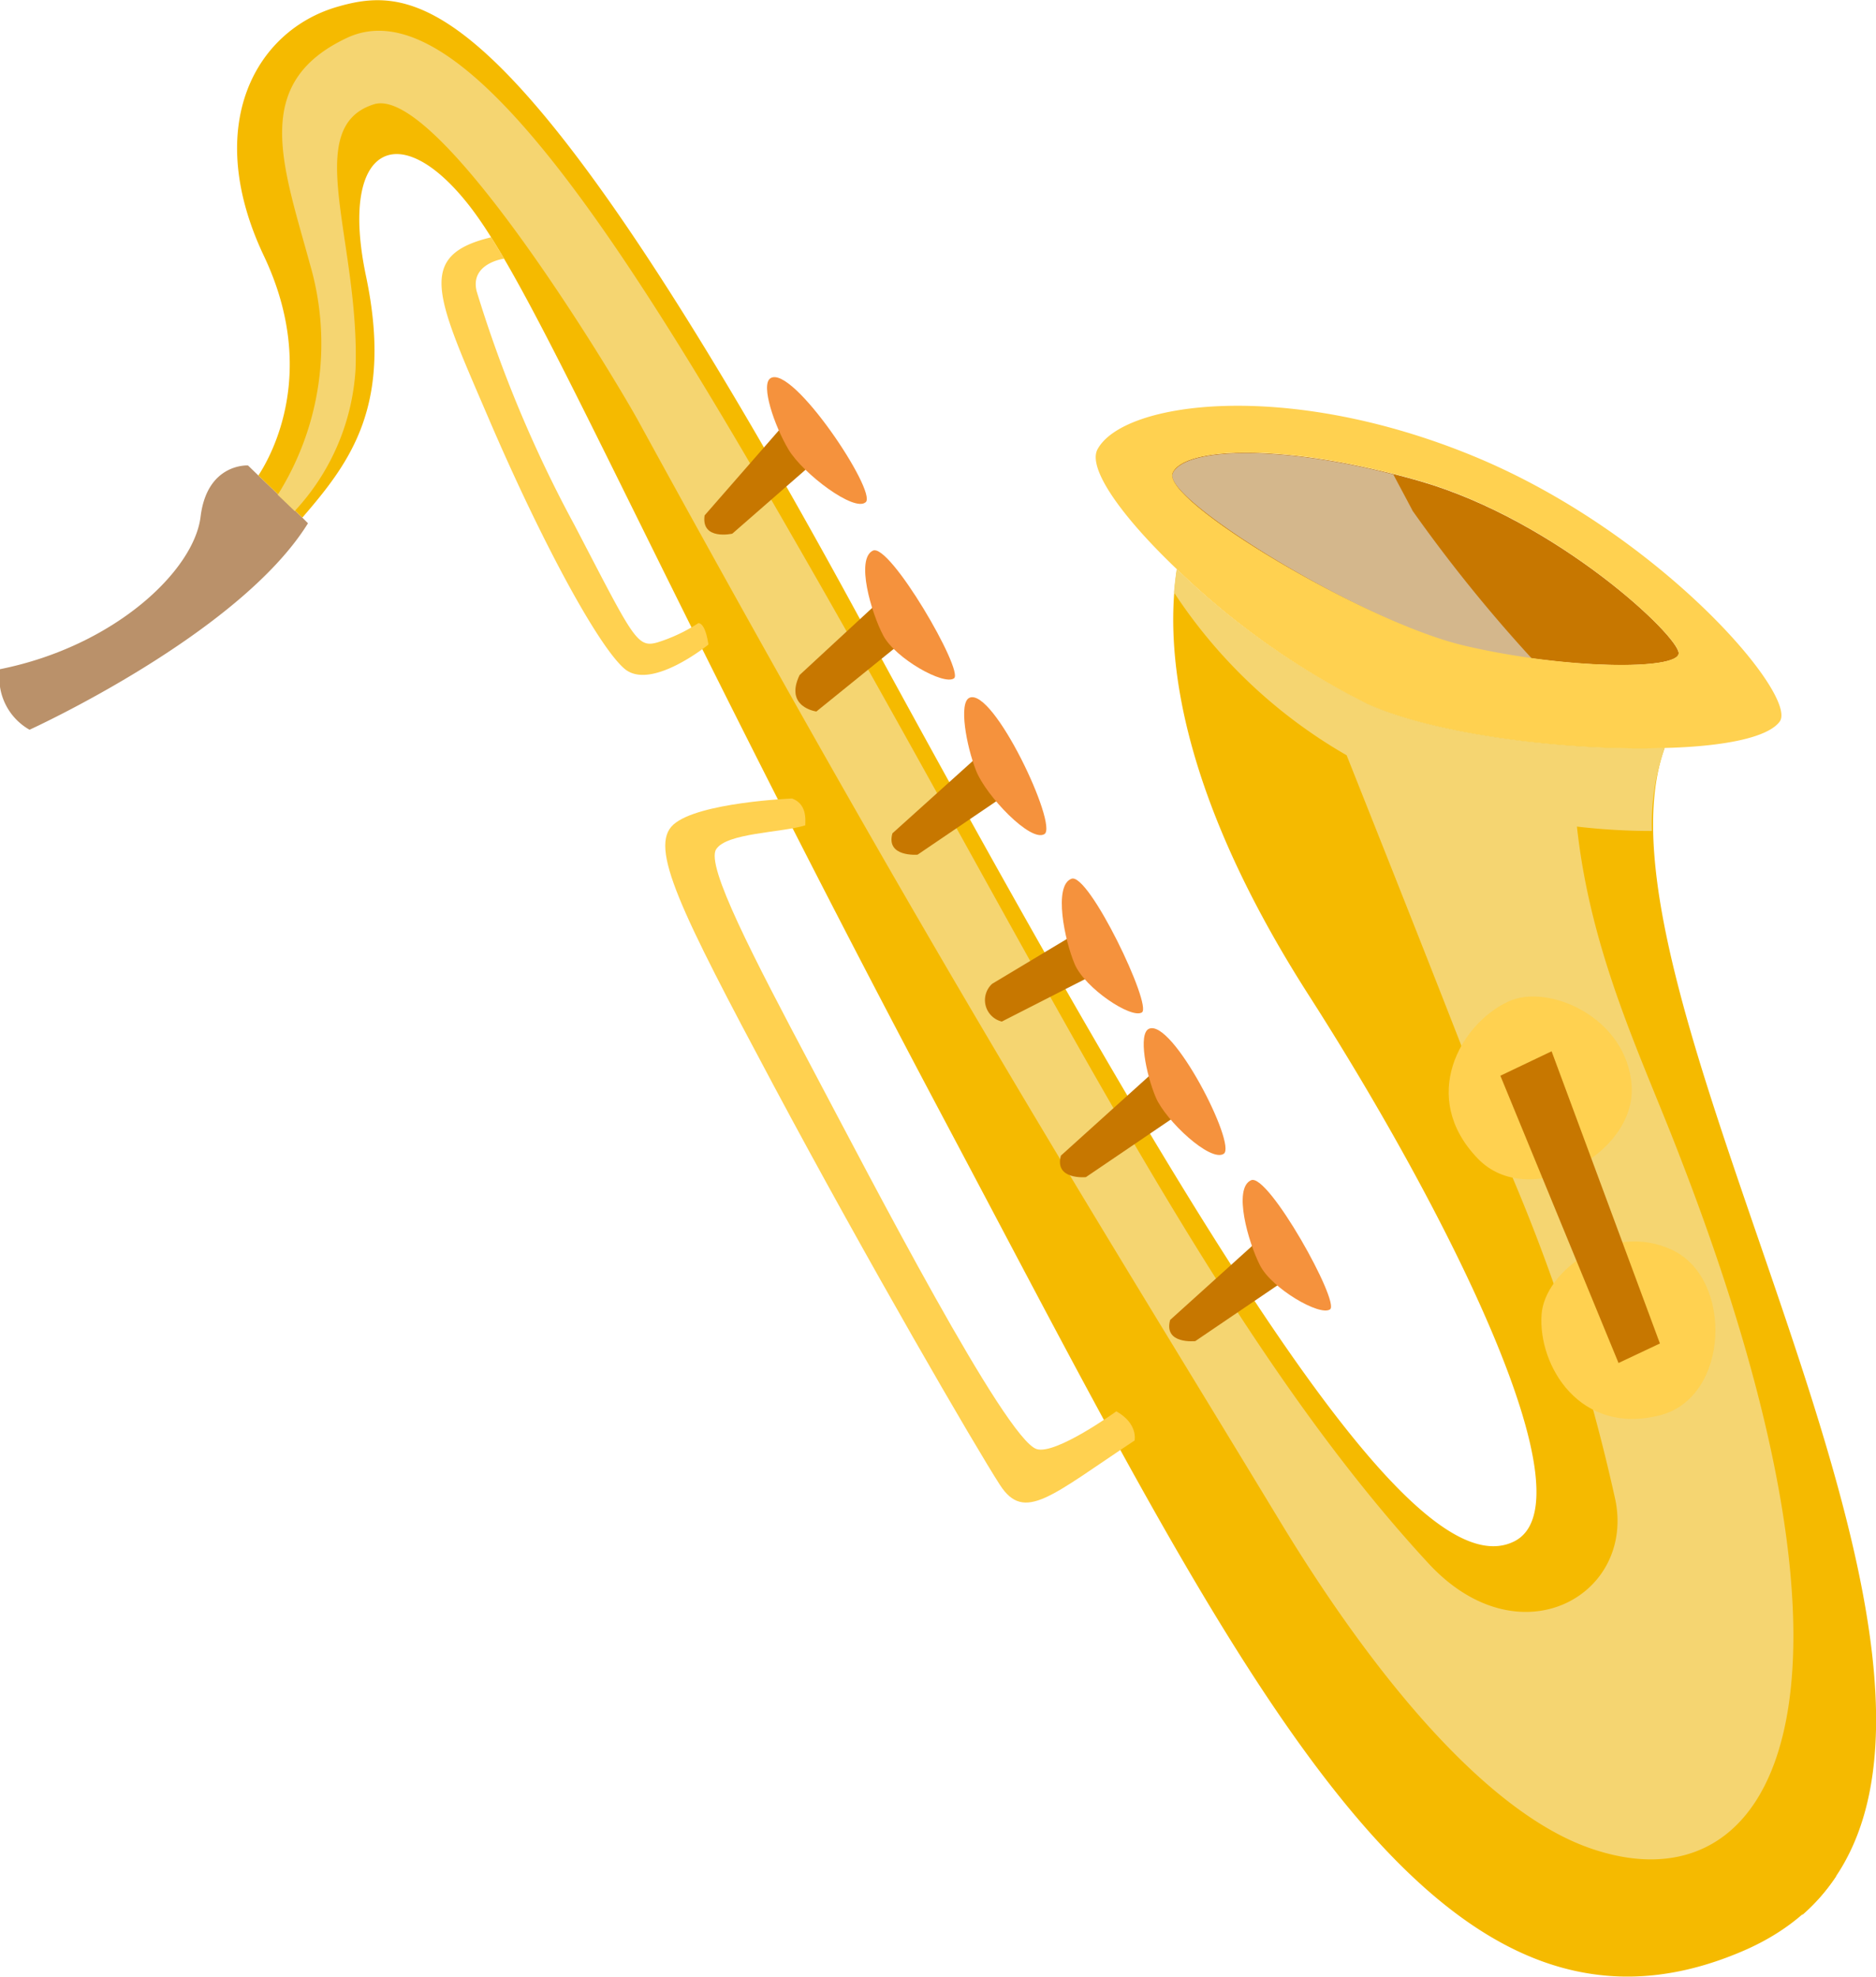 <?xml version="1.0" encoding="UTF-8"?> <svg xmlns="http://www.w3.org/2000/svg" width="36.29mm" height="38.23mm" viewBox="0 0 102.88 108.36"> <defs> <style>.cls-1{isolation:isolate;}.cls-2{fill:#ba916a;}.cls-3{fill:#c77700;}.cls-4{fill:#d4b78c;}.cls-4,.cls-7{mix-blend-mode:multiply;}.cls-5{fill:#ffd150;}.cls-6{fill:#f5ba00;}.cls-7{fill:#f5d571;}.cls-8{fill:#f5923d;}</style> </defs> <g class="cls-1"> <g id="layer_2"> <path class="cls-2" d="M14.17,26.06l2.41,2.31.31.31C13.12,34.77,1.62,40,1.62,40A3.26,3.26,0,0,1,0,36.68c6.29-1.26,10.64-5.41,11-8.36s2.6-2.81,2.6-2.81Z"></path> <path class="cls-3" d="M77.9,26.38c7.5,2.18,14.18,8.49,14.16,9.43s-6.26.89-11.78-.41-16.64-8-16-9.48S70.67,24.29,77.9,26.38Z"></path> <path class="cls-4" d="M76.41,26c-6.51-1.66-11.47-1.43-12.1-.06s10.46,8.18,16,9.48c1.22.29,2.48.51,3.7.68A81.9,81.9,0,0,1,77.47,28C77.1,27.29,76.74,26.63,76.41,26Z"></path> <path class="cls-5" d="M91.29,41C86,41.18,78.71,40.27,75,38.59a41.64,41.64,0,0,1-10.47-7.4c-2.95-2.81-4.89-5.48-4.35-6.55C61.57,22,70.57,20.78,80.81,25S98.63,38.14,97.6,39.55C96.94,40.45,94.46,40.92,91.29,41Zm.77-5.2c0-.94-6.66-7.25-14.16-9.43-7.23-2.09-12.91-1.94-13.59-.46s10.46,8.18,16,9.48S92,36.74,92.06,35.81Z"></path> <path class="cls-6" d="M91.29,41C86,55.67,116.16,98,95.65,106.93c-17.12,7.43-27.64-15-43.83-45.48S29.5,16,25.66,11.17s-7.07-3.1-5.59,3.95-.79,10.13-3.49,13.25l-2.41-2.31c.74-1.13,3.28-5.72.32-12C11.08,6.9,14,1.66,18.51.36s9.93-.84,28.54,33.37S77.39,87.19,83,84.52c4.45-2.11-3.75-18.31-11.25-30-6.63-10.36-8-18.16-7.21-23.3A41.64,41.64,0,0,0,75,38.59C78.71,40.27,86,41.18,91.29,41Z"></path> <path class="cls-6" d="M98.82,105a10.3,10.3,0,0,0,1.9-2.18,12.06,12.06,0,0,1-1.16.67A12.41,12.41,0,0,1,98.82,105Z"></path> <path class="cls-7" d="M75,38.59a41.64,41.64,0,0,1-10.47-7.4c-.06.41-.11.84-.15,1.28a28,28,0,0,0,9.47,8.93c3,7.55,6,15.08,8.91,22.71a100.87,100.87,0,0,1,5.84,18.18c1,5.23-5.31,8.76-10.25,3.43-11.87-12.83-21-32.23-34.89-56.31C33.75,12.49,25.12-.84,19,2.08,13.76,4.56,15.5,9,17,14.48a15.55,15.55,0,0,1-1.77,12.64l.93.89a12.49,12.49,0,0,0,3.34-7.8c.23-7-3-13.23,1-14.5,3.5-1.12,13.14,14.86,14.56,17.46,16.59,30.29,25,43.49,35.19,60.32,5.52,9.08,11.59,16,17,17.85,10,3.44,16.54-7.87,4.89-37.9-2-5.25-4.89-11-5.66-18.13a35.27,35.27,0,0,0,4.11.24A12.82,12.82,0,0,1,91.29,41C86,41.18,78.71,40.27,75,38.59Z"></path> <path class="cls-3" d="M38.64,28.25l4.28-4.9,1.57,2.12-4.33,3.78S38.44,29.64,38.64,28.25Z"></path> <path class="cls-3" d="M48.94,45.68l4.83-4.35,1.31,2.29-4.76,3.23S48.57,47,48.94,45.68Z"></path> <path class="cls-3" d="M64.17,72.36,69,68l1.31,2.29-4.76,3.23S63.8,73.71,64.17,72.36Z"></path> <path class="cls-3" d="M58.18,63.35,63,59l1.31,2.3-4.76,3.23S57.81,64.7,58.18,63.35Z"></path> <path class="cls-3" d="M43.85,37l4.26-3.94,1.11,2.34L44.77,39S43,38.77,43.85,37Z"></path> <path class="cls-3" d="M54.41,53.93l5-3L60,53.42,54.94,56A1.21,1.21,0,0,1,54.41,53.93Z"></path> <path class="cls-5" d="M81.05,63.52c2.8,2.89,8.68-.24,8.43-4s-4.6-5.65-6.78-4.61C80.09,56.13,77.79,60.15,81.05,63.52Z"></path> <path class="cls-5" d="M91.06,77.58c3.8-1,4-7.48.64-9.06s-7,1.19-7.16,3.54C84.34,74.86,86.64,78.73,91.06,77.58Z"></path> <polygon class="cls-3" points="82.28 58.97 85.09 57.63 91.03 73.65 88.76 74.72 82.28 58.97"></polygon> <path class="cls-8" d="M42.25,20.73c-.55.35.22,2.62,1,3.92s3.61,3.45,4.23,2.87S43.45,19.94,42.25,20.73Z"></path> <path class="cls-8" d="M53.16,38.25c-.59.27-.17,2.63.37,4s3,3.95,3.75,3.47S54.47,37.65,53.16,38.25Z"></path> <path class="cls-8" d="M63,56.4c-.58.28-.16,2.47.38,3.75s3,3.58,3.73,3.1S64.28,55.79,63,56.4Z"></path> <path class="cls-8" d="M47.87,30.18c-.95.45-.1,3.4.57,4.66s3.33,2.75,3.88,2.34S48.79,29.74,47.87,30.18Z"></path> <path class="cls-8" d="M58.76,48.17c-1,.37-.38,3.38.18,4.69s3.09,3,3.68,2.64S59.7,47.81,58.76,48.17Z"></path> <path class="cls-8" d="M68.61,64.7c-1,.44-.16,3.4.49,4.67s3.28,2.8,3.84,2.41S69.54,64.28,68.61,64.7Z"></path> <path class="cls-5" d="M26.94,13l.71,1.17s-1.89.25-1.51,1.79A69.45,69.45,0,0,0,31.5,28.77c3.24,6.21,3.42,6.77,4.56,6.44a9.07,9.07,0,0,0,2.23-1.05s.37-.11.56,1.17c0,0-3.16,2.57-4.61,1.32s-4.56-7-7.43-13.69S22.75,14,26.94,13Z"></path> <path class="cls-5" d="M43.43,43.77s-5.14.21-6.5,1.43.35,4.67,5.51,14.33S53.5,79.34,54.84,81.41s2.8.59,7.38-2.44c0,0,.21-.92-1-1.6,0,0-3.32,2.4-4.37,2.07-1.72-.55-9.06-14.75-12.31-20.88s-5.83-11.09-5.27-12,3.59-.91,4.9-1.32C44.12,45.23,44.38,44.1,43.43,43.77Z"></path> </g> </g> </svg> 